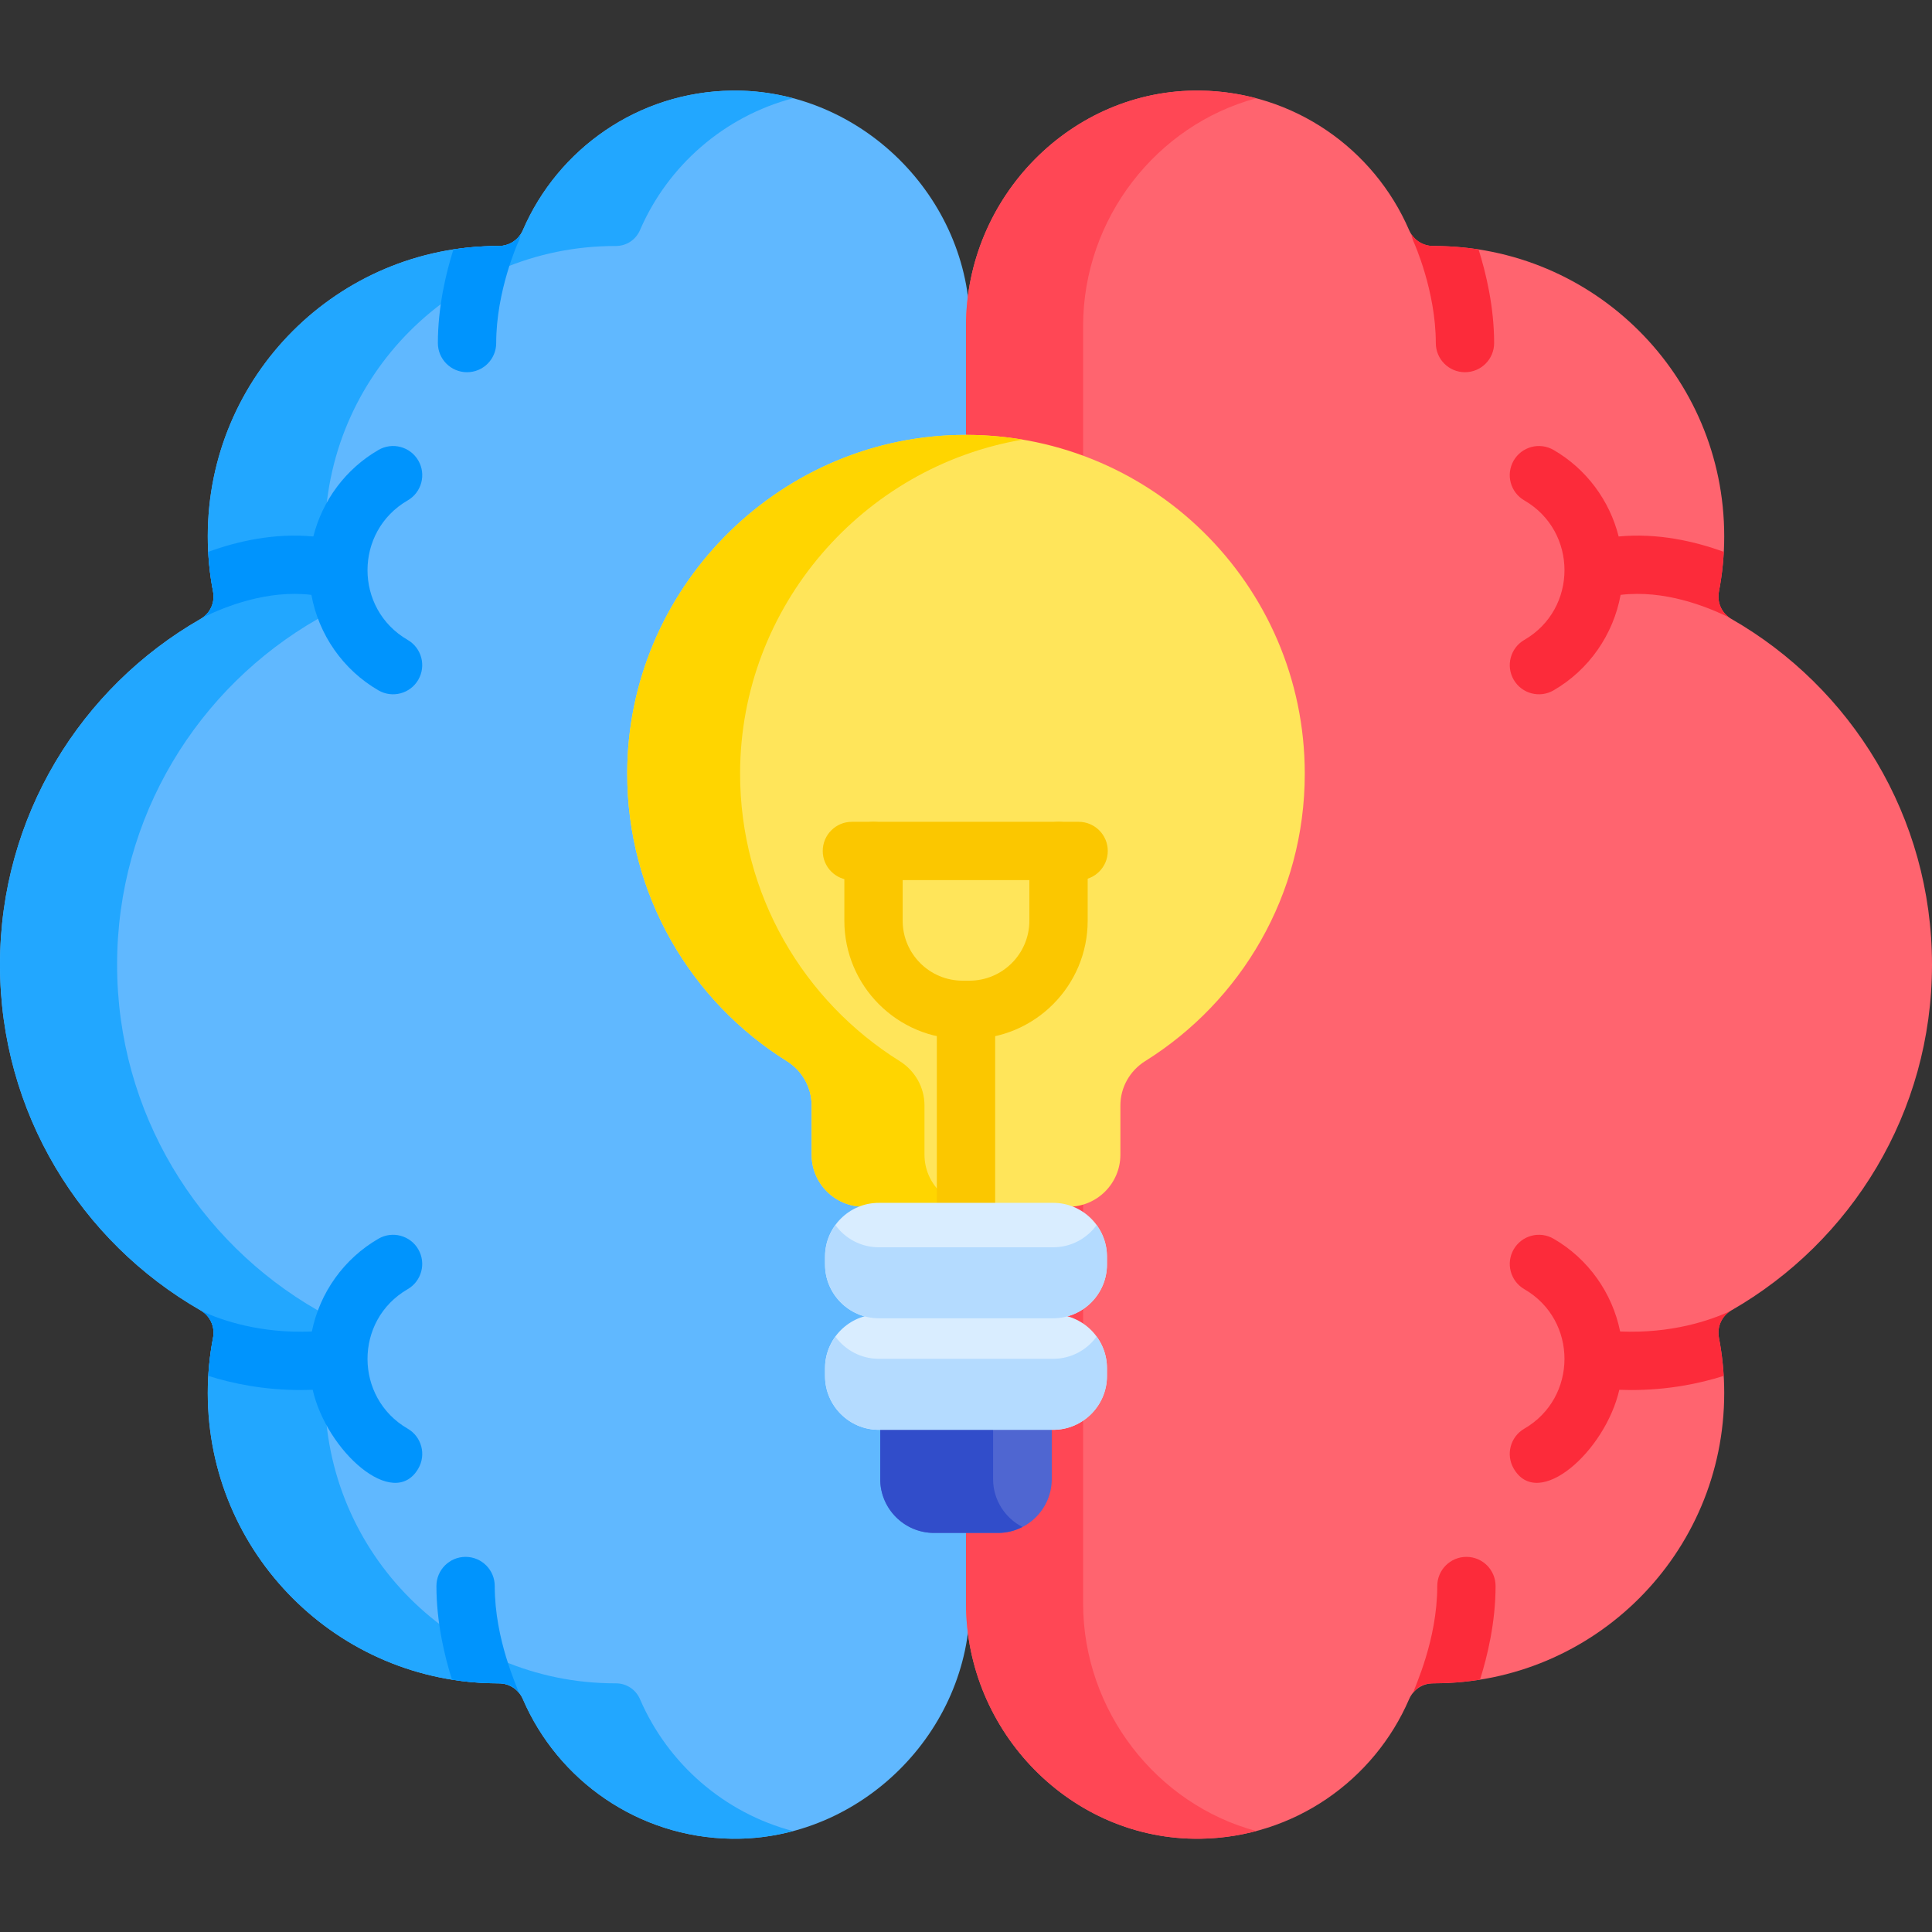 <?xml version="1.0"?>
<svg xmlns="http://www.w3.org/2000/svg" height="512px" viewBox="0 -24 512 512" width="512px" class=""><rect x="0" y="-24" width="512" height="512" fill="#333333" stroke="none"/><g><path d="m53.18 140.016c2.547-1.457 3.84-4.359 3.285-7.238-.918-4.746-1.402-9.645-1.402-14.66 0-42.484 34.441-76.926 76.926-76.926h.18c2.801.008 5.293-1.637 6.402-4.211 9.281-21.5 30.523-36.629 55.352-36.973 34.141-.473 63.109 28.258 63.109 62.402v338.469c0 34.145-28.973 62.875-63.109 62.402-24.828-.344-46.07-15.473-55.352-36.977-1.109-2.57-3.602-4.215-6.402-4.207-.062 0-.121 0-.18 0-42.484 0-76.926-34.441-76.926-76.926 0-5.016.484-9.918 1.402-14.664.555-2.875-.738-5.777-3.285-7.234-31.762-18.195-53.18-52.398-53.18-91.629s21.418-73.438 53.18-91.629zm0 0" fill="#60b8ff" data-original="#60B8FF"/><path d="m169.609 426.305c-1.109-2.57-3.605-4.215-6.406-4.207-.059 0-.117 0-.18 0-42.484 0-76.926-34.441-76.926-76.926 0-5.016.484-9.918 1.402-14.664.559-2.879-.738-5.777-3.281-7.234-31.766-18.195-53.184-52.398-53.184-91.629s21.418-73.438 53.184-91.629c2.543-1.457 3.84-4.359 3.281-7.234-.918-4.75-1.402-9.648-1.402-14.664 0-42.484 34.441-76.926 76.926-76.926h.18c2.801.008 5.293-1.637 6.402-4.207 7.375-17.078 22.293-30.129 40.559-34.949-5.207-1.387-10.652-2.105-16.242-2.027-24.828.344-46.07 15.473-55.352 36.977-1.109 2.57-3.602 4.215-6.402 4.207-.062 0-.121 0-.18 0-42.484 0-76.926 34.441-76.926 76.926 0 5.016.484 9.918 1.402 14.664.555 2.875-.738 5.777-3.285 7.234-31.762 18.191-53.18 52.398-53.18 91.629s21.418 73.438 53.18 91.629c2.547 1.457 3.84 4.355 3.285 7.234-.918 4.746-1.402 9.648-1.402 14.664 0 42.484 34.441 76.926 76.926 76.926h.18c2.801-.008 5.293 1.637 6.402 4.207 9.281 21.504 30.523 36.633 55.352 36.977 5.59.078 11.035-.645 16.242-2.027-18.266-4.82-33.184-17.871-40.555-34.949zm0 0" fill="#22a7ff" data-original="#22A7FF"/><g fill="#0094fd"><path d="m132.168 41.191c2.359.008 4.496-1.172 5.773-3.082-.102.707-.305 1.414-.617 2.098-.059.129-5.828 12.844-5.828 26.707 0 4.27-3.457 7.727-7.727 7.727s-7.727-3.457-7.727-7.727c0-9.605 2.164-18.617 4.125-24.816 3.855-.598 7.801-.906 11.82-.906zm0 0" data-original="#0094FD"/><path d="m56.465 132.777c-.664-3.434-1.094-6.949-1.285-10.531 7.602-2.77 17.43-5.055 27.859-4.074 2.402-9.531 8.559-17.898 17.262-22.934 3.691-2.137 8.418-.875 10.559 2.816 2.137 3.695.875 8.422-2.82 10.559-14.184 8.211-14.207 28.742-.004 36.969 3.691 2.137 4.953 6.863 2.816 10.559-2.145 3.699-6.875 4.949-10.559 2.812-9.414-5.449-15.852-14.797-17.77-25.305-11.551-1.391-22.785 3.027-28.91 6.07 2.246-1.527 3.375-4.234 2.852-6.941zm0 0" data-original="#0094FD"/><path d="m56.465 330.508c.535-2.766-.652-5.539-3.004-7.047 5.41 2.492 15.555 5.969 29.188 5.398 2.07-10.215 8.441-19.262 17.645-24.586 3.691-2.141 8.418-.879 10.559 2.812 2.137 3.695.875 8.422-2.816 10.559-14.234 8.242-14.145 28.777.004 36.969 3.695 2.137 4.957 6.863 2.82 10.559-6.52 11.262-24.25-4.562-27.996-20.859-1.039.039-2.07.062-3.082.062-9.832 0-18.141-1.707-24.57-3.75.199-3.438.613-6.816 1.254-10.117zm0 0" data-original="#0094FD"/><path d="m123.383 388.586c4.266 0 7.727 3.461 7.727 7.727 0 14.371 6.016 26.801 6.336 28.199-3.363-3.918-5.074-1.383-17.668-3.391-1.961-6.199-4.121-15.207-4.121-24.809 0-4.266 3.457-7.727 7.727-7.727zm0 0" data-original="#0094FD"/></g><path d="m458.82 140.016c-2.547-1.457-3.84-4.359-3.285-7.238.918-4.746 1.402-9.645 1.402-14.66 0-42.484-34.441-76.926-76.926-76.926-.059 0-.117 0-.18 0-2.801.008-5.293-1.637-6.402-4.211-9.281-21.5-30.523-36.629-55.352-36.973-34.141-.473-62.078 28.258-62.078 62.402v338.469c0 34.145 27.938 62.875 62.078 62.402 24.828-.344 46.07-15.473 55.352-36.977 1.109-2.57 3.602-4.215 6.402-4.207h.18c42.484 0 76.926-34.441 76.926-76.926 0-5.016-.484-9.918-1.402-14.664-.555-2.875.738-5.777 3.285-7.234 31.766-18.191 53.18-52.398 53.18-91.629s-21.418-73.438-53.18-91.629zm0 0" fill="#ff646f" data-original="#FF646F"/><path d="m287.035 400.875c0-3.246 0-335.199 0-338.465 0-28.539 19.527-53.285 45.875-60.367-4.742-1.258-9.711-1.965-14.832-2.039-34.141-.469-62.078 28.262-62.078 62.406v338.465c0 34.145 27.938 62.875 62.078 62.406 5.121-.07 10.09-.781 14.832-2.035-26.348-7.082-45.875-31.828-45.875-60.371zm0 0" fill="#ff4755" data-original="#FF4755"/><path d="m379.832 41.191c-2.359.008-4.496-1.172-5.773-3.082.102.707.305 1.414.617 2.098.059.129 5.828 12.844 5.828 26.707 0 4.27 3.457 7.727 7.727 7.727s7.727-3.457 7.727-7.727c0-9.605-2.164-18.617-4.125-24.816-3.855-.598-7.801-.906-11.82-.906-.059 0-.117 0-.18 0zm0 0" fill="#fc2b3a" data-original="#FC2B3A"/><path d="m455.535 132.777c.664-3.434 1.094-6.949 1.285-10.531-7.602-2.77-17.43-5.055-27.859-4.074-2.402-9.531-8.559-17.898-17.262-22.934-3.691-2.137-8.418-.875-10.559 2.816-2.137 3.695-.875 8.422 2.82 10.559 14.184 8.211 14.207 28.742.004 36.969-3.691 2.137-4.953 6.863-2.816 10.559 2.145 3.699 6.875 4.949 10.559 2.812 9.414-5.449 15.852-14.797 17.77-25.305 11.551-1.391 22.785 3.027 28.91 6.07-2.246-1.527-3.375-4.234-2.852-6.941zm0 0" fill="#fc2b3a" data-original="#FC2B3A"/><path d="m455.535 330.508c-.535-2.766.652-5.539 3.004-7.047-5.41 2.492-15.555 5.969-29.188 5.398-2.07-10.215-8.441-19.262-17.645-24.586-3.691-2.141-8.418-.879-10.559 2.812-2.137 3.695-.875 8.422 2.816 10.559 14.234 8.242 14.145 28.777-.004 36.969-3.695 2.137-4.957 6.863-2.82 10.559 6.52 11.262 24.25-4.562 27.996-20.859 1.039.039 2.07.062 3.082.062 9.832 0 18.141-1.707 24.57-3.75-.199-3.438-.613-6.816-1.254-10.117zm0 0" fill="#fc2b3a" data-original="#FC2B3A"/><path d="m388.617 388.586c-4.266 0-7.727 3.461-7.727 7.727 0 14.371-6.016 26.801-6.336 28.199 3.363-3.918 5.074-1.383 17.668-3.391 1.961-6.199 4.121-15.207 4.121-24.809 0-4.266-3.457-7.727-7.727-7.727zm0 0" fill="#fc2b3a" data-original="#FC2B3A"/><path d="m253.828 91.277c-48.367 1.145-87.488 41.152-87.605 89.531-.078 32.234 16.844 60.5 42.289 76.395 4.066 2.539 6.574 6.957 6.574 11.75v13.043c0 7.625 6.18 13.805 13.805 13.805h54.219c7.625 0 13.805-6.18 13.805-13.805v-13.043c0-4.805 2.523-9.219 6.598-11.766 25.375-15.859 42.266-44.027 42.266-76.156 0-50.305-41.375-90.949-91.949-89.754zm0 0" fill="#ffe55a" data-original="#FFE55A"/><path d="m244.996 281.996v-13.047c0-4.789-2.508-9.207-6.574-11.746-25.445-15.895-42.367-44.164-42.289-76.395.109-44.055 32.555-81.152 74.875-88.301-5.57-.938-11.312-1.367-17.18-1.23-48.367 1.141-87.488 41.152-87.605 89.531-.078 32.23 16.844 60.5 42.289 76.395 4.066 2.539 6.574 6.957 6.574 11.746v13.047c0 7.621 6.18 13.801 13.805 13.801h29.91c-7.625 0-13.805-6.18-13.805-13.801zm0 0" fill="#ffd500" data-original="#FFD500"/><path d="m256 311.66c-4.266 0-7.727-3.457-7.727-7.727v-60.316c0-4.27 3.457-7.727 7.727-7.727 4.266 0 7.727 3.457 7.727 7.727v60.316c0 4.27-3.461 7.727-7.727 7.727zm0 0" fill="#fbc700" data-original="#FBC700"/><path d="m285.844 209.242h-60.082c-4.27 0-7.727-3.457-7.727-7.727 0-4.266 3.457-7.727 7.727-7.727h60.082c4.27 0 7.727 3.461 7.727 7.727 0 4.27-3.457 7.727-7.727 7.727zm0 0" fill="#fbc700" data-original="#FBC700"/><path d="m256.91 251.344h-1.816c-17.277 0-31.332-14.055-31.332-31.332v-18.496c0-4.266 3.457-7.727 7.727-7.727 4.266 0 7.727 3.461 7.727 7.727v18.496c0 8.754 7.121 15.879 15.879 15.879h1.816c8.754 0 15.879-7.125 15.879-15.879v-18.496c0-4.266 3.457-7.727 7.727-7.727s7.727 3.461 7.727 7.727v18.496c0 17.277-14.059 31.332-31.332 31.332zm0 0" fill="#fbc700" data-original="#FBC700"/><path d="m233.273 352.852v15.152c0 7.828 6.402 14.23 14.23 14.23h16.992c7.828 0 14.23-6.402 14.23-14.23v-15.152zm0 0" fill="#4f66d1" data-original="#4F66D1"/><path d="m263.184 368.004v-15.152h-29.91v15.152c0 7.828 6.402 14.23 14.23 14.23h16.992c2.324 0 4.516-.574 6.457-1.574-4.598-2.363-7.77-7.152-7.77-12.656zm0 0" fill="#314dca" data-original="#314DCA"/><path d="m279.125 324.324h-46.25c-7.828 0-14.23 6.406-14.23 14.23v2.125c0 7.828 6.402 14.234 14.23 14.234h46.25c7.828 0 14.23-6.406 14.23-14.234v-2.125c0-7.824-6.402-14.23-14.23-14.23zm0 0" fill="#d9edff" data-original="#D9EDFF" class=""/><path d="m279.125 336.098h-46.25c-4.715 0-8.898-2.328-11.492-5.887-1.715 2.352-2.738 5.23-2.738 8.344v2.129c0 7.824 6.402 14.23 14.23 14.23h46.25c7.828 0 14.23-6.406 14.23-14.23v-2.129c0-3.113-1.023-5.992-2.738-8.344-2.594 3.559-6.777 5.887-11.492 5.887zm0 0" fill="#b4dbff" data-original="#B4DBFF" class="active-path"/><path d="m279.125 294.77h-46.25c-7.828 0-14.23 6.402-14.23 14.23v2.125c0 7.828 6.402 14.23 14.23 14.23h46.25c7.828 0 14.23-6.402 14.23-14.23v-2.125c0-7.828-6.402-14.23-14.23-14.23zm0 0" fill="#d9edff" data-original="#D9EDFF" class=""/><path d="m279.125 306.543h-46.25c-4.715 0-8.898-2.332-11.492-5.887-1.715 2.348-2.738 5.23-2.738 8.344v2.125c0 7.828 6.402 14.23 14.23 14.23h46.25c7.828 0 14.23-6.402 14.23-14.23v-2.125c0-3.113-1.023-5.996-2.738-8.344-2.594 3.555-6.777 5.887-11.492 5.887zm0 0" fill="#b4dbff" data-original="#B4DBFF" class="active-path"/></g> </svg>
